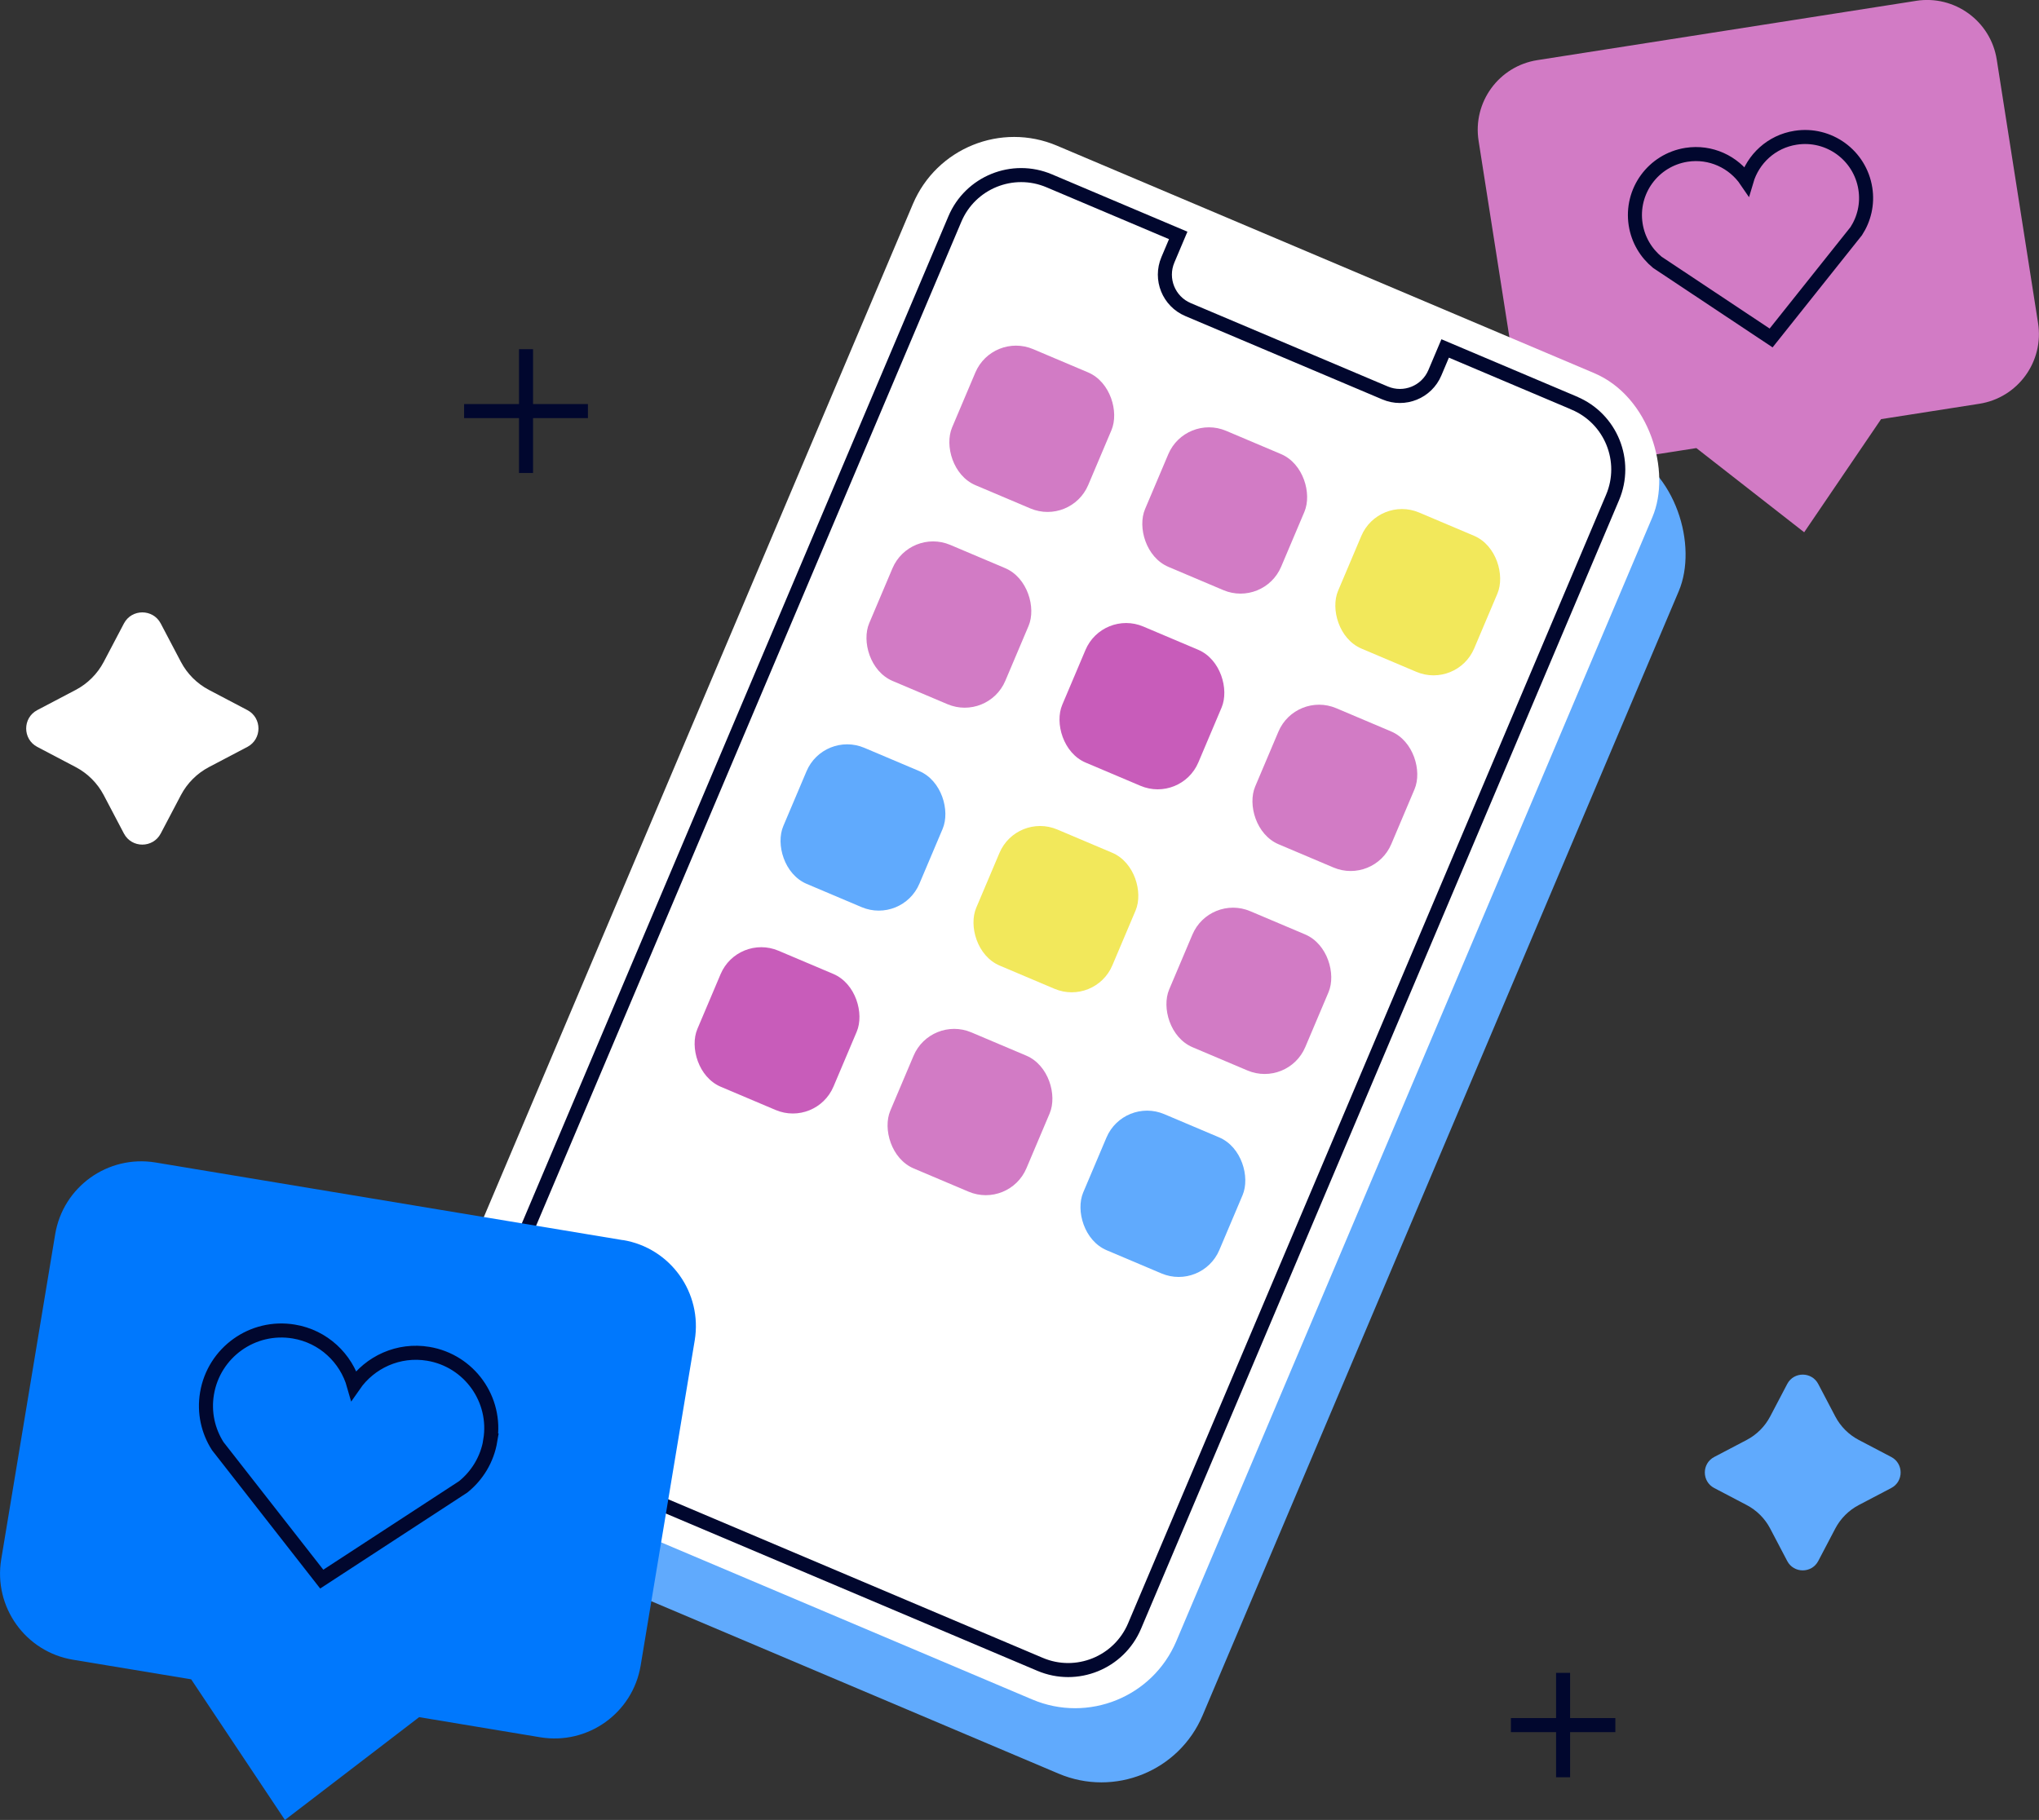 <?xml version="1.0" encoding="UTF-8"?><svg id="Layer_1" xmlns="http://www.w3.org/2000/svg" viewBox="0 0 217.69 194.35"><rect x="0" y="0" width="217.69" height="194.35" fill="#333333" stroke="none"/><defs><style>.cls-1{fill:none;stroke:#01072e;stroke-miterlimit:10;stroke-width:1.5px;}.cls-2{fill:#c85cba;}.cls-2,.cls-3,.cls-4,.cls-5,.cls-6,.cls-7{stroke-width:0px;}.cls-3{fill:#0078fd;}.cls-4{fill:#60aafd;}.cls-5{fill:#d27bc5;}.cls-6{fill:#fff;}.cls-7{fill:#f2e85b;}</style></defs><path class="cls-4" d="M183.01,155.59l3.47-1.82c1.07-.56,1.95-1.44,2.51-2.51l1.82-3.47c.7-1.33,2.61-1.33,3.31,0l1.82,3.47c.56,1.07,1.44,1.95,2.51,2.51l3.47,1.82c1.33.7,1.33,2.61,0,3.31l-3.47,1.82c-1.07.56-1.95,1.44-2.51,2.51l-1.82,3.47c-.7,1.33-2.61,1.33-3.31,0l-1.82-3.47c-.56-1.07-1.44-1.95-2.51-2.51l-3.47-1.82c-1.33-.7-1.33-2.61,0-3.31Z"/><line class="cls-1" x1="166.88" y1="178.64" x2="166.88" y2="189.79"/><line class="cls-1" x1="172.46" y1="184.22" x2="161.31" y2="184.22"/><path class="cls-5" d="M204.57.09l-40.43,6.33c-4.12.64-6.93,4.5-6.28,8.62l4.41,28.13c.64,4.11,4.5,6.93,8.62,6.28l10.22-1.6,11.51,8.99,8.21-12.08,10.48-1.64c4.12-.64,6.93-4.5,6.28-8.62l-4.41-28.13c-.64-4.11-4.5-6.93-8.62-6.28Z"/><path class="cls-1" d="M199.15,20.14c-.56-3.56-3.89-5.99-7.45-5.43-2.57.4-4.55,2.26-5.24,4.61-1.37-2.02-3.82-3.19-6.4-2.79-3.56.56-5.99,3.89-5.43,7.45.26,1.65,1.12,3.05,2.31,4.03l12.15,8.08,9.09-11.41c.84-1.3,1.23-2.89.97-4.54Z"/><path class="cls-6" d="M3.98,75.83l4.11-2.16c1.27-.67,2.31-1.71,2.98-2.98l2.16-4.11c.83-1.58,3.1-1.58,3.93,0l2.16,4.11c.67,1.27,1.71,2.31,2.98,2.98l4.11,2.16c1.58.83,1.58,3.1,0,3.93l-4.11,2.16c-1.27.67-2.31,1.71-2.98,2.98l-2.16,4.11c-.83,1.58-3.1,1.58-3.93,0l-2.16-4.11c-.67-1.27-1.71-2.31-2.98-2.98l-4.11-2.16c-1.58-.83-1.58-3.1,0-3.93Z"/><line class="cls-1" x1="56.16" y1="37.29" x2="56.16" y2="50.51"/><line class="cls-1" x1="62.77" y1="43.9" x2="49.55" y2="43.9"/><rect class="cls-4" x="71.47" y="29.53" width="85.74" height="153.82" rx="11.73" ry="11.73" transform="translate(50.55 -36.16) rotate(22.95)"/><rect class="cls-6" x="68.66" y="21.61" width="85.74" height="153.82" rx="11.73" ry="11.73" transform="translate(47.24 -35.69) rotate(22.95)"/><path class="cls-1" d="M168.06,43.04l-13.77-5.83-1.1,2.6c-.87,2.06-3.25,3.03-5.32,2.15l-21.03-8.9c-2.06-.87-3.03-3.25-2.15-5.32l1.1-2.6-13.77-5.83c-3.91-1.66-8.43.17-10.08,4.09l-51.03,120.51c-1.66,3.91.17,8.43,4.09,10.09l56.04,23.73c3.91,1.66,8.43-.17,10.09-4.09l51.03-120.51c1.66-3.91-.17-8.43-4.09-10.08Z"/><rect class="cls-5" x="102.27" y="37.9" width="15.78" height="15.78" rx="4.71" ry="4.71" transform="translate(26.57 -39.33) rotate(22.95)"/><rect class="cls-5" x="122.87" y="46.62" width="15.78" height="15.78" rx="4.71" ry="4.71" transform="translate(31.6 -46.67) rotate(22.95)"/><rect class="cls-7" x="143.48" y="55.34" width="15.78" height="15.78" rx="4.71" ry="4.71" transform="translate(36.63 -54.01) rotate(22.95)"/><rect class="cls-5" x="93.42" y="58.8" width="15.78" height="15.78" rx="4.71" ry="4.71" transform="translate(34.02 -34.22) rotate(22.95)"/><rect class="cls-2" x="114.03" y="67.52" width="15.78" height="15.78" rx="4.71" ry="4.71" transform="translate(39.05 -41.57) rotate(22.95)"/><rect class="cls-5" x="134.63" y="76.24" width="15.78" height="15.78" rx="4.71" ry="4.71" transform="translate(44.08 -48.91) rotate(22.95)"/><rect class="cls-4" x="84.25" y="80.47" width="15.78" height="15.78" rx="4.71" ry="4.71" transform="translate(41.74 -28.93) rotate(22.95)"/><rect class="cls-7" x="104.85" y="89.19" width="15.78" height="15.78" rx="4.71" ry="4.71" transform="translate(46.77 -36.27) rotate(22.95)"/><rect class="cls-5" x="125.45" y="97.91" width="15.78" height="15.78" rx="4.71" ry="4.71" transform="translate(51.8 -43.61) rotate(22.95)"/><rect class="cls-2" x="75.07" y="102.14" width="15.78" height="15.78" rx="4.71" ry="4.71" transform="translate(49.47 -23.64) rotate(22.95)"/><rect class="cls-5" x="95.67" y="110.86" width="15.78" height="15.78" rx="4.71" ry="4.71" transform="translate(54.5 -30.98) rotate(22.95)"/><rect class="cls-4" x="116.27" y="119.59" width="15.78" height="15.78" rx="4.71" ry="4.71" transform="translate(59.53 -38.32) rotate(22.95)"/><path class="cls-3" d="M66.49,132.43l-49.88-8.29c-5.08-.84-9.88,2.59-10.72,7.67L.13,166.52c-.84,5.08,2.59,9.88,7.67,10.72l12.61,2.09,10.01,15.02,14.33-10.98,12.93,2.15c5.08.84,9.88-2.59,10.72-7.67l5.77-34.71c.84-5.08-2.59-9.88-7.67-10.72Z"/><path class="cls-1" d="M52.34,153.83c.73-4.39-2.24-8.53-6.62-9.26-3.18-.53-6.22.89-7.94,3.37-.82-2.9-3.25-5.23-6.42-5.75-4.39-.73-8.53,2.24-9.26,6.62-.34,2.03.12,4.01,1.15,5.62l11.1,14.2,15.1-9.85c1.49-1.2,2.56-2.92,2.9-4.95Z"/></svg>